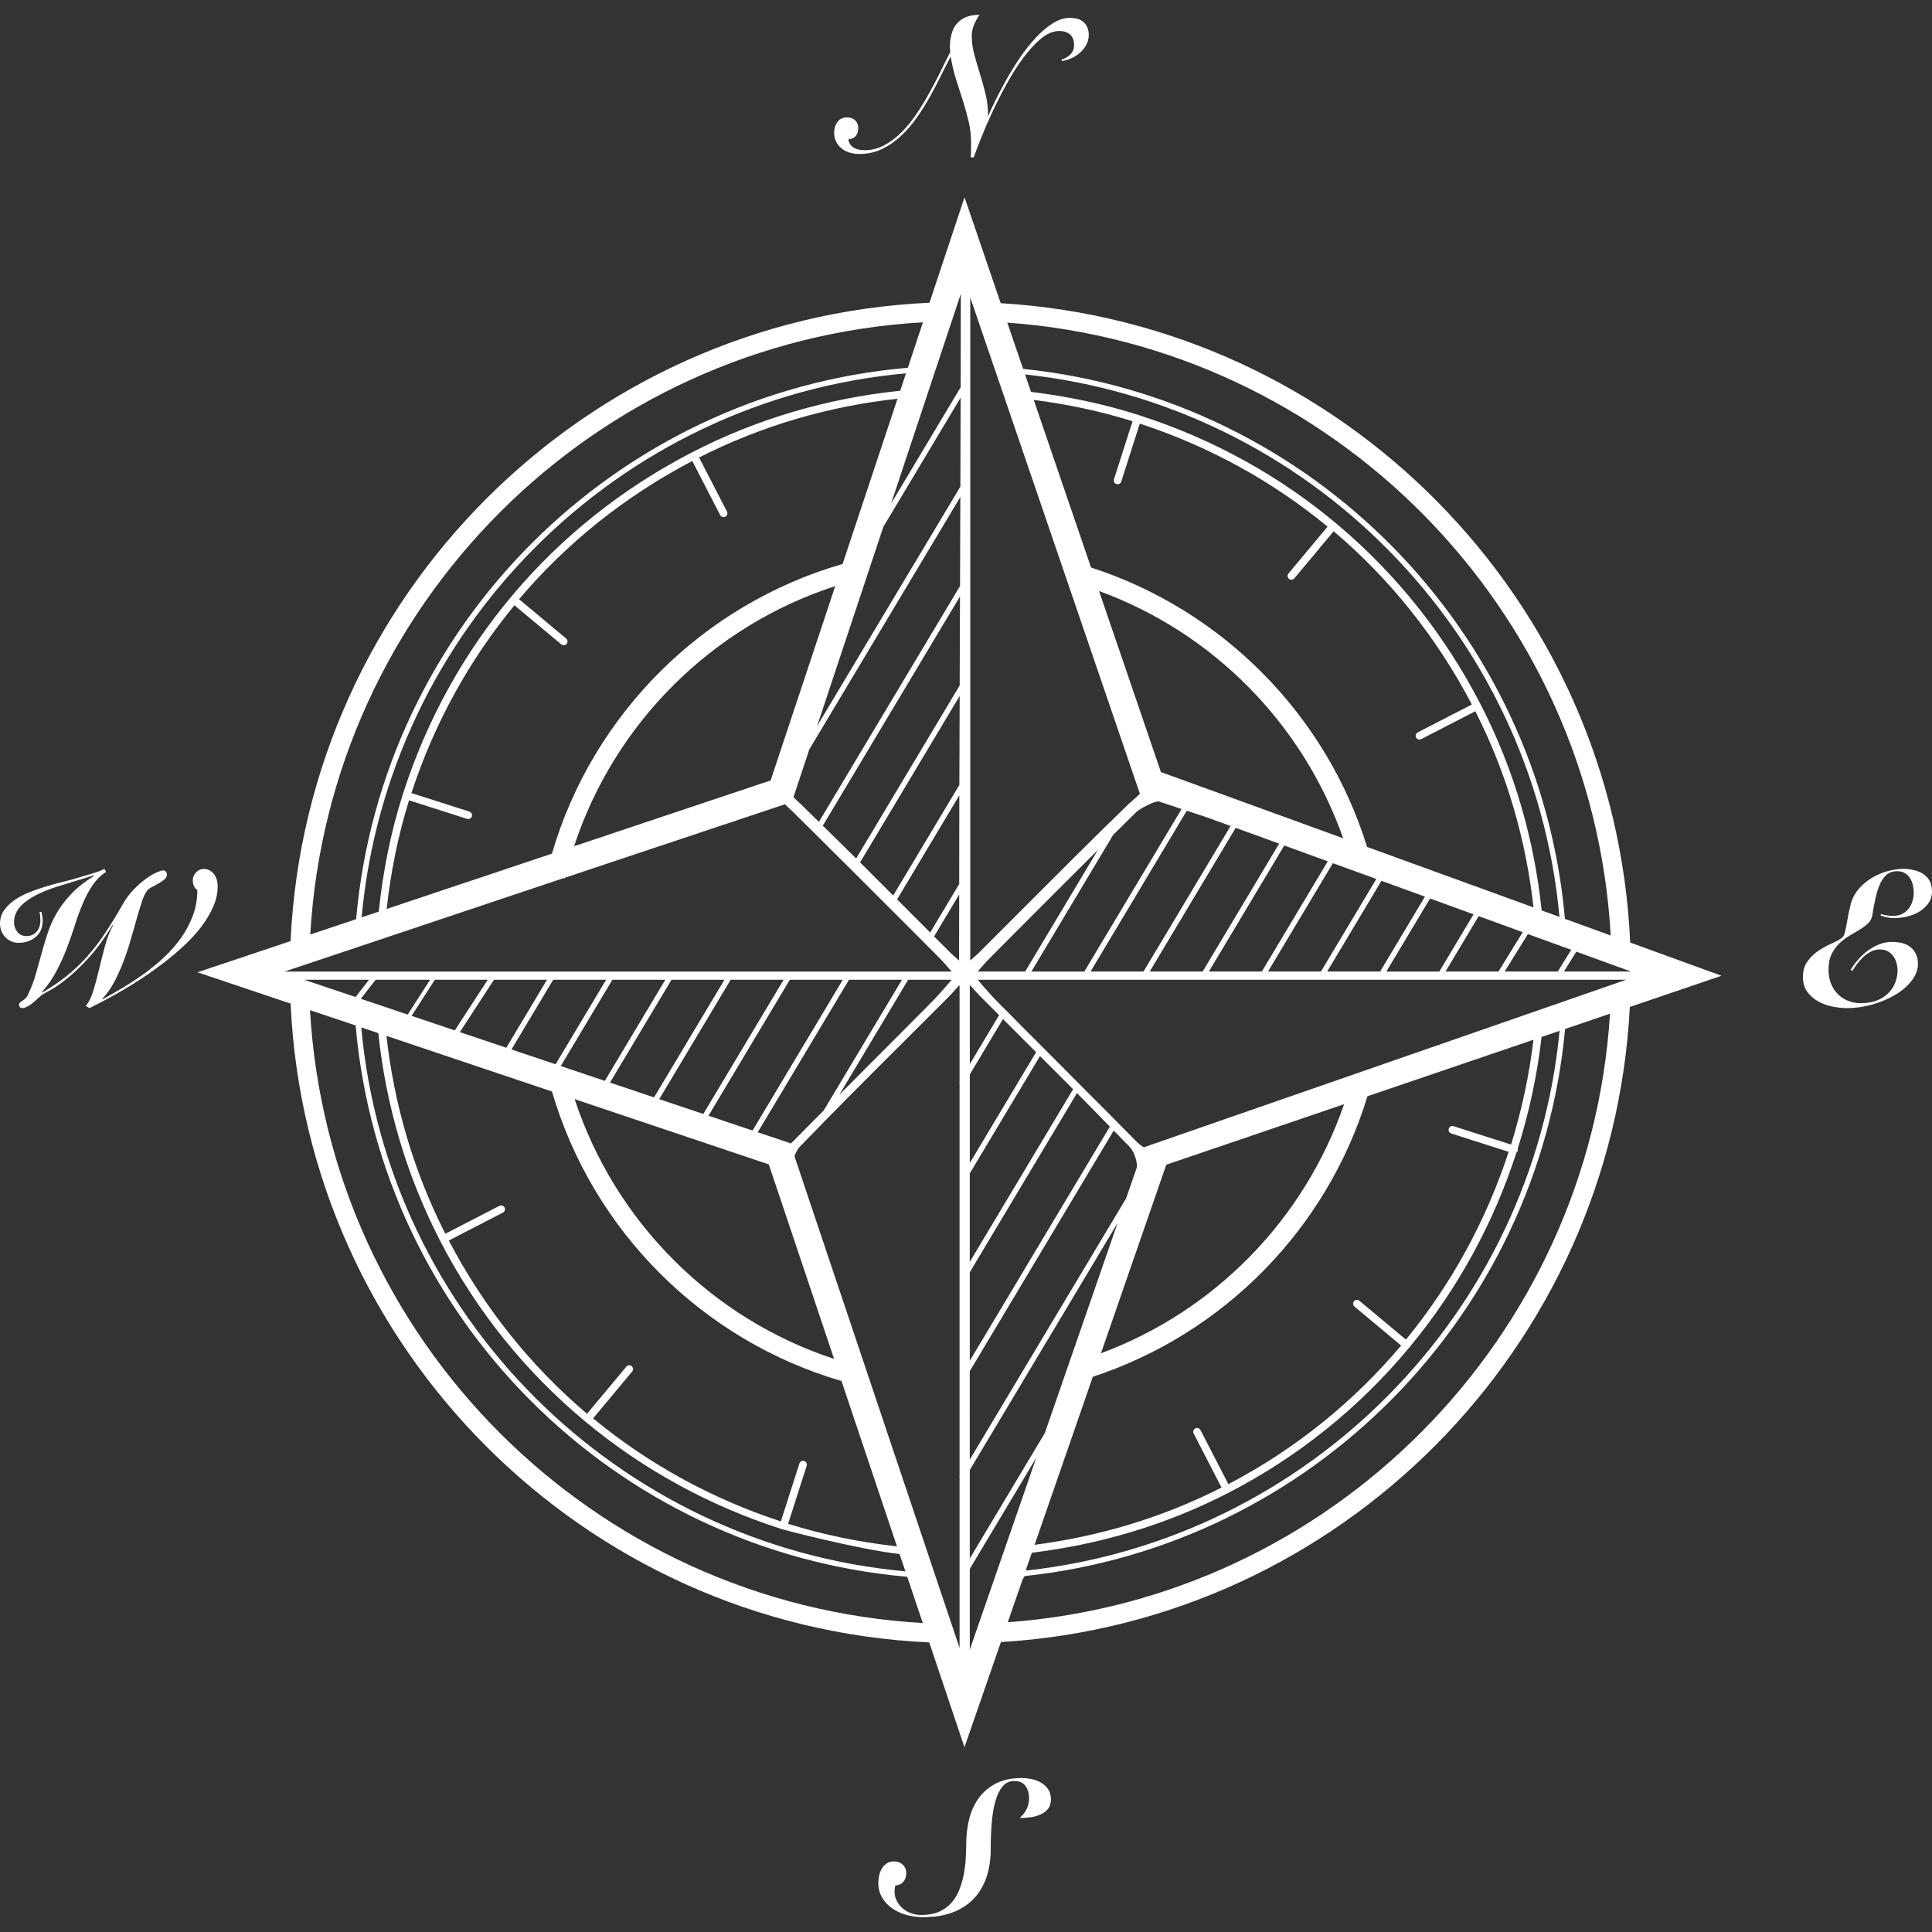 <?xml version="1.0" encoding="UTF-8"?> <svg xmlns="http://www.w3.org/2000/svg" xmlns:xlink="http://www.w3.org/1999/xlink" version="1.1" id="Layer_1" x="0px" y="0px" viewBox="0 0 286.788 286.788" style="enable-background:new 0 0 286.788 286.788;" xml:space="preserve"><rect x="0" y="0" width="286.788" height="286.788" fill="#333333" stroke="none"/><g><g><g><path d="M148.548,45.006l-5.372-15.72l-5.204,15.652c-51.236,2.34-92.46,43.536-94.84,94.76l-13.824,4.628l13.828,4.648 c2.348,51.24,43.564,92.476,94.804,94.828l5.224,15.564l5.412-15.616c50.42-3.028,90.78-43.74,93.356-94.276l13.608-4.632 l-13.552-4.928C239.736,89.058,199.204,48.03,148.548,45.006z M137,47.846l-2.24,6.744c-43.46,3.748-78.08,38.412-81.896,81.852 l-6.808,2.28C48.892,89.842,88.108,50.634,137,47.846z M81.928,126.718l-24.532,8.208c0.6-5.416,1.668-10.812,3.324-16.128 l8.612,2.756c0.056,0.02,0.112,0.028,0.172,0.028c0.24,0,0.464-0.152,0.54-0.396c0.096-0.296-0.068-0.616-0.368-0.712 l-8.604-2.752c3.376-10.328,8.58-19.724,15.292-27.876l6.952,5.804c0.104,0.088,0.236,0.132,0.364,0.132 c0.16,0,0.324-0.072,0.432-0.204c0.204-0.24,0.172-0.596-0.072-0.796l-6.988-5.836c7.06-8.344,15.748-15.296,25.712-20.516 l4.14,8.028c0.1,0.196,0.3,0.304,0.504,0.304c0.088,0,0.176-0.02,0.26-0.064c0.276-0.144,0.388-0.484,0.244-0.764l-4.14-8.024 c9.36-4.748,19.316-7.612,29.452-8.72l-8.148,24.528C104.332,89.706,87.976,106.01,81.928,126.718z M123.984,87.002 l-9.592,28.848l-29.172,9.764C91.216,107.354,105.688,92.942,123.984,87.002z M102.736,67.142 C82.112,77.774,66.86,95.806,59.796,117.91c-1.832,5.732-2.96,11.56-3.572,17.408l-2.544,0.852 c3.924-42.784,38.004-76.892,80.804-80.752l-0.86,2.584C122.984,59.102,112.528,62.094,102.736,67.142z M42.244,144.218 l41.488-13.892c0.028,0.04,0.072,0.064,0.1,0.108c0.012-0.052,0.028-0.1,0.044-0.152c0,0,32.472-10.836,32.652-10.896 c0.356,0.396,0.772,0.732,1.188,1.136c0.992,0.972,1.98,1.96,2.972,2.94c0,0,10.172,10.108,14.832,14.792l1.664,1.672l0.576,0.58 l1.832,1.84c0.444,0.44,0.856,0.92,1.4,1.556c0.084,0.1,0.176,0.208,0.272,0.316H42.244z M138.08,138.422 c-1.052-1.056-2.108-2.108-3.16-3.16c-0.576-0.58-1.176-1.172-1.756-1.756l9.24-15.444c-0.012,4.4-0.012,8.776-0.02,13.168 L138.08,138.422z M142.384,132.774c-0.004,3.268-0.016,6.552-0.016,9.804c-0.548-0.472-1-0.868-1.412-1.276 c-0.768-0.764-1.532-1.532-2.3-2.3L142.384,132.774z M104.4,165.358l-6.544-2.2l10.604-17.724h7.86L104.4,165.358z M117.244,145.434h7.86l-13.392,22.384l-6.544-2.2L117.244,145.434z M97.088,162.898l-6.544-2.2l9.136-15.264h7.86 L97.088,162.898z M89.78,160.442l-6.54-2.2l7.664-12.808h7.856L89.78,160.442z M82.468,157.982l-6.544-2.2l6.192-10.348h7.86 L82.468,157.982z M75.156,155.526l-6.892-2.316l5.06-7.772h7.868L75.156,155.526z M67.508,152.954l-6.408-2.156l3.448-5.364 h7.856L67.508,152.954z M60.52,150.602l-6.96-2.34l2.204-2.828h8.08L60.52,150.602z M56.16,153.358 c1.108,10.616,4.132,21.044,9.168,30.82c5.472,10.616,12.86,19.596,21.5,26.796c0.02,0.024,0.12,0.108,0.16,0.128 c8.584,7.116,18.412,12.448,28.88,15.824c0.068,0.076,11.844,3.132,17.664,3.752l0.864,2.572 c-42.776-3.904-76.88-37.96-80.772-80.74L56.16,153.358z M116.988,226.194l2.756-8.612c0.096-0.296-0.068-0.616-0.368-0.712 c-0.268-0.092-0.616,0.068-0.712,0.368l-2.752,8.6c-10.328-3.376-19.724-8.58-27.872-15.292l5.8-6.952 c0.204-0.244,0.172-0.596-0.072-0.796c-0.24-0.204-0.6-0.172-0.796,0.072l-5.832,6.988c-8.344-7.06-15.3-15.752-20.52-25.716 l8.028-4.136c0.28-0.144,0.392-0.484,0.248-0.76c-0.148-0.28-0.492-0.384-0.76-0.248l-8.032,4.14 c-4.736-9.336-7.616-19.264-8.736-29.376l7.884,2.652l0.756,0.256l15.932,5.356c6.032,20.66,22.32,36.944,42.972,42.972 l8.24,24.548C127.724,228.938,122.316,227.858,116.988,226.194z M85.3,163.154l28.82,9.688l9.692,28.872 C105.636,195.746,91.288,181.346,85.3,163.154z M117.308,169.774l-0.028-0.088l-4.8-1.612l13.548-22.64h7.86l-11.628,19.424 c-1.508,1.52-3.008,3.008-4.5,4.532C117.608,169.55,117.46,169.646,117.308,169.774z M134.808,145.434h6.448 c-0.12,0.188-1.96,2.296-2.64,2.984c-3.1,3.148-6.232,6.272-9.356,9.396c-1.536,1.536-3.112,3.14-4.676,4.708L134.808,145.434z M54.784,145.434l-2,2.568l-7.64-2.568H54.784z M46.016,149.946l6.776,2.276c3.784,43.44,38.44,78.04,81.88,81.836l2.304,6.864 C88.068,238.126,48.82,198.85,46.016,149.946z M142.44,160.49c0,0-0.032,0.292,0,0.384v58.324l-0.048,0.08 c0.02,0.02,0.028,0.048,0.048,0.068v25.28l-24.508-72.992c0.2-0.548,0.46-1.068,0.784-1.408 c5.256-5.44,10.708-10.88,15.976-16.132c2.012-2.004,4.02-4.012,6.028-6.02c0.484-0.488,0.944-1.004,1.54-1.676 c0.032-0.036,0.072-0.08,0.104-0.116l0.076,0.056V160.49z M142.408,116.514l-9.82,16.416c-1.632-1.636-3.264-3.268-4.916-4.916 l14.784-24.708C142.436,107.71,142.42,112.078,142.408,116.514z M142.496,90.162c-0.016,3.816-0.024,7.728-0.04,11.588 l-15.368,25.684c-1.64-1.632-3.296-3.244-4.952-4.864L142.5,88.538C142.5,89.074,142.5,89.626,142.496,90.162z M142.508,86.986 l-20.948,35.016c-0.924-0.904-1.844-1.824-2.768-2.716c-0.28-0.272-0.648-0.564-1.004-0.976l2.348-7.068l22.416-37.464 C142.54,78.198,142.524,82.614,142.508,86.986z M142.56,72.23l-21.268,35.544l9.832-29.568l11.472-19.176 C142.584,63.45,142.576,67.81,142.56,72.23z M142.6,57.486l-10.32,17.248l10.344-31.116 C142.62,48.21,142.608,52.842,142.6,57.486z M239.096,138.866l-6.796-2.468c-3.784-42.916-37.696-77.224-80.428-81.644 l-2.348-6.864C197.816,51.346,236.364,90.386,239.096,138.866z M165.236,123.938c1.152-1.136,2.296-2.284,3.448-3.408 c0.412-0.412,2.8-1.736,3.376-1.544c1.108,0.364,2.224,0.736,3.336,1.104l-14.436,24.128h-7.86L165.236,123.938z M152.176,144.214h-7.04c0.08-0.092,0.16-0.188,0.236-0.272c0.564-0.656,0.98-1.144,1.436-1.6l4.248-4.264 c3.9-3.92,7.9-7.916,11.912-11.904L152.176,144.214z M168.116,62.526l-2.756,8.616c-0.096,0.296,0.068,0.616,0.368,0.712 c0.056,0.02,0.112,0.028,0.172,0.028c0.24,0,0.464-0.152,0.54-0.396l2.752-8.604c10.328,3.376,19.724,8.58,27.876,15.292 l-5.804,6.956c-0.204,0.244-0.172,0.596,0.072,0.796c0.104,0.088,0.236,0.132,0.364,0.132c0.16,0,0.324-0.072,0.432-0.204 l5.836-6.992c8.344,7.06,15.296,15.752,20.516,25.716l-8.028,4.136c-0.28,0.144-0.392,0.484-0.248,0.76 c0.1,0.196,0.3,0.308,0.504,0.308c0.084,0,0.176-0.02,0.256-0.064l8.032-4.14c4.756,9.376,7.532,19.228,8.636,29.12l-24.704-8.98 c-6.076-19.62-21.46-35.164-40.98-41.48l-8.504-24.88C158.376,59.994,163.28,61.018,168.116,62.526z M153.044,58.174 l-0.884-2.592c42.064,4.524,75.432,38.276,79.332,80.524l-2.648-0.964c-1.092-10.396-3.996-20.76-9.068-30.596 c-10.632-20.624-28.664-35.876-50.768-42.94C163.748,59.922,158.408,58.826,153.044,58.174z M199.38,124.434l-27.052-9.832 l-9.184-26.872C180.072,93.906,193.388,107.426,199.38,124.434z M176.168,120.342c0.988,0.324,1.976,0.656,2.964,0.98l3.54,1.288 l-12.928,21.604h-7.86L176.168,120.342z M183.428,122.886l6.452,2.344l-11.356,18.984h-7.86L183.428,122.886z M190.64,125.506 l6.456,2.348l-9.788,16.36h-7.86L190.64,125.506z M197.852,128.13l6.452,2.344l-8.22,13.74h-7.856L197.852,128.13z M205.064,130.75l6.456,2.348l-6.652,11.116h-7.86L205.064,130.75z M212.28,133.374l6.456,2.348l-5.084,8.496h-7.86 L212.28,133.374z M219.492,135.994l6.548,2.38l-3.608,5.84h-7.856L219.492,135.994z M226.804,138.654l6.428,2.336l-1.996,3.224 h-7.88L226.804,138.654z M144.028,44.178h0.004l25.132,73.524l0.084,0.032c-0.08,0.236-1.316,1.232-1.648,1.552 c-5.376,5.196-10.74,10.576-15.928,15.776c-2.08,2.084-4.152,4.164-6.24,6.24c-0.408,0.408-0.86,0.804-1.404,1.276V44.178z M144.032,146.282c0.048,0.052,0.108,0.12,0.152,0.168c0.576,0.644,1.02,1.144,1.492,1.616c0.872,0.876,1.752,1.752,2.628,2.624 l-4.344,7.264v-11.616h-0.004L144.032,146.282z M148.88,151.27c0.952,0.952,1.9,1.904,2.856,2.852 c0.68,0.68,1.38,1.38,2.064,2.064l-9.84,16.448v-13.136h-0.004L148.88,151.27z M143.956,174.178l10.42-17.412 c1.636,1.632,3.268,3.26,4.916,4.916l-15.336,25.628V174.178z M143.956,188.854l15.912-26.592 c1.636,1.648,3.256,3.312,4.88,4.976l-20.792,34.752V188.854z M143.952,203.534h0.004l21.364-35.708 c0.784,0.804,1.58,1.6,2.356,2.404c0.648,0.668,1.096,1.992,1.1,2.988l-1.616,4.664l-23.208,38.788V203.534z M225.284,170.534 c1.704-5.4,2.908-10.956,3.544-16.604l2.68-0.912c-4.056,41.996-37.288,75.5-79.116,80.112c-0.016-0.008-0.04-0.016-0.052-0.028 c-0.02-0.02-0.036-0.04-0.056-0.06l0.884-2.552c9.924-1.208,19.804-4.06,29.2-8.904c10.612-5.472,19.588-12.86,26.784-21.504 c0.028-0.024,0.068-0.016,0.092-0.044c0.028-0.036,0.016-0.08,0.036-0.116c7.108-8.572,12.436-18.376,15.816-28.824 c0.096-0.068,0.172-0.168,0.208-0.288C225.336,170.714,225.3,170.626,225.284,170.534z M224.3,169.898l-8.532-2.724 c-0.296-0.1-0.616,0.068-0.712,0.368c-0.096,0.296,0.068,0.616,0.368,0.712l8.52,2.724c-3.292,10.084-8.428,19.556-15.248,27.872 l-6.912-5.768c-0.24-0.208-0.6-0.172-0.796,0.072c-0.204,0.244-0.172,0.596,0.072,0.796l6.924,5.78 c-6.94,8.236-15.536,15.284-25.64,20.58l-4.148-8.04c-0.144-0.276-0.484-0.384-0.764-0.244c-0.276,0.144-0.388,0.484-0.244,0.764 l4.14,8.028c-8.832,4.48-18.2,7.256-27.752,8.496l8.644-24.944c19.476-6.4,34.776-21.992,40.768-41.64l24.64-8.388 C227,159.626,225.88,164.834,224.3,169.898z M155.092,212.734l-11.136,18.608v-13.136l21.94-36.664L155.092,212.734z M163.428,200.878l9.696-27.984l26.392-8.984C193.624,180.998,180.344,194.606,163.428,200.878z M143.956,244.882v-11.996 l9.864-16.488L143.956,244.882z M149.596,240.806l2.196-6.344l0.304-0.508c42.496-4.504,76.276-38.556,80.228-81.212l6.668-2.268 C235.964,198.634,197.632,237.326,149.596,240.806z M169.784,170.31c-0.376-0.224-0.756-0.516-1.148-0.92 c-2.692-2.752-5.416-5.468-8.132-8.188l-0.576-0.58c-0.908-0.908-1.812-1.828-2.72-2.74c-3.148-3.148-6.3-6.292-9.424-9.464 c-0.68-0.688-2.52-2.796-2.64-2.984h15.092l-0.012,0.016c0.056-0.008,0.112-0.012,0.168-0.016h81L169.784,170.31z M232.156,144.214l1.832-2.948l8.116,2.948H232.156z" fill="#000000" style="fill: rgb(255, 255, 255);"></path><path d="M31.632,134.642c0.456-1.028,0.684-2.056,0.684-3.084c0-0.316-0.04-0.628-0.124-0.936 c-0.084-0.308-0.216-0.58-0.392-0.824c-0.18-0.24-0.4-0.436-0.66-0.588c-0.264-0.148-0.56-0.224-0.896-0.224 c-0.428,0-0.808,0.168-1.132,0.504c-0.328,0.336-0.492,0.72-0.492,1.148c0,0.376,0.064,0.676,0.184,0.912 c0.12,0.236,0.284,0.428,0.488,0.576c0,1.324-0.216,2.572-0.644,3.74c-0.432,1.164-1.004,2.26-1.724,3.288 c-0.72,1.028-1.552,1.992-2.504,2.884c-0.952,0.892-1.948,1.724-2.996,2.476c-1.048,0.756-2.1,1.452-3.164,2.084 c-1.064,0.64-2.072,1.216-3.024,1.74l-0.06-0.06c0.692-0.728,1.292-1.584,1.808-2.56c0.512-0.984,0.968-2.004,1.372-3.068 c0.404-1.068,0.76-2.14,1.064-3.224c0.308-1.084,0.6-2.1,0.872-3.052c0.268-0.948,0.524-1.788,0.768-2.52 c0.24-0.728,0.504-1.276,0.78-1.652c0.132-0.168,0.356-0.336,0.672-0.504c0.32-0.168,0.644-0.344,0.98-0.532 s0.64-0.388,0.9-0.616c0.264-0.224,0.392-0.468,0.392-0.728c0-0.148-0.048-0.288-0.14-0.42c-0.092-0.128-0.24-0.196-0.444-0.196 c-0.168,0-0.484,0.096-0.94,0.296c-0.46,0.196-0.972,0.496-1.552,0.912c-0.58,0.412-1.188,0.94-1.82,1.584 c-0.636,0.64-1.208,1.408-1.712,2.308c-0.912,1.604-1.796,3.044-2.644,4.308c-0.848,1.272-1.744,2.424-2.672,3.46 c-0.932,1.036-1.932,1.976-2.996,2.828c-1.064,0.848-2.268,1.664-3.612,2.448l-0.056-0.056c0.876-0.992,1.612-2.048,2.196-3.164 c0.592-1.124,1.104-2.256,1.54-3.404c0.44-1.148,0.836-2.288,1.192-3.416s0.744-2.188,1.164-3.176 c0.416-0.988,0.896-1.892,1.44-2.704c0.54-0.812,1.212-1.48,2.016-2l-0.232-0.452c-0.448,0.224-1.02,0.444-1.72,0.656 c-0.704,0.216-1.592,0.48-2.676,0.8c-0.58,0.168-1.252,0.344-2.016,0.532c-0.768,0.188-1.564,0.408-2.396,0.656 c-0.832,0.256-1.648,0.544-2.448,0.872c-0.804,0.324-1.516,0.708-2.14,1.144c-0.628,0.44-1.136,0.944-1.528,1.512 C0.2,135.718,0,136.366,0,137.098c0,0.372,0.068,0.732,0.2,1.076c0.132,0.348,0.316,0.652,0.56,0.912 c0.244,0.26,0.532,0.472,0.868,0.632c0.336,0.156,0.696,0.24,1.092,0.24c1.024,0,1.884-0.288,2.576-0.872 c0.692-0.58,1.036-1.38,1.036-2.408c0-0.244-0.016-0.468-0.056-0.684c-0.04-0.216-0.08-0.424-0.14-0.632H5.86 c0.052,0.228,0.088,0.444,0.108,0.66s0.028,0.432,0.028,0.656c0,0.24-0.032,0.496-0.108,0.768 c-0.076,0.272-0.196,0.52-0.364,0.744c-0.168,0.224-0.384,0.408-0.644,0.548c-0.26,0.14-0.58,0.212-0.952,0.212 c-0.6,0-1.056-0.216-1.372-0.644c-0.32-0.432-0.476-0.9-0.476-1.404c0-1.176,0.584-2.2,1.752-3.08 c1.164-0.876,2.776-1.632,4.828-2.268l5.292-1.624l0.056,0.056c-1.36,0.84-2.48,1.716-3.36,2.632 c-0.876,0.912-1.6,1.852-2.168,2.812c-0.572,0.96-1.024,1.944-1.36,2.952s-0.644,2.028-0.92,3.052 c-0.284,1.028-0.572,2.068-0.872,3.124c-0.296,1.056-0.7,2.104-1.204,3.148c-0.096,0.208-0.216,0.376-0.364,0.504 c-0.148,0.132-0.292,0.244-0.432,0.336c-0.14,0.092-0.26,0.18-0.352,0.264c-0.092,0.088-0.14,0.204-0.14,0.352 c0,0.128,0.036,0.244,0.112,0.336c0.076,0.092,0.196,0.14,0.364,0.14c0.24,0,0.508-0.084,0.8-0.252 c0.288-0.168,0.568-0.36,0.84-0.584c0.272-0.228,0.512-0.44,0.728-0.644c0.212-0.204,0.368-0.344,0.46-0.42 c0.208-0.148,0.648-0.404,1.332-0.768c0.68-0.364,1.512-0.94,2.492-1.724c0.98-0.78,2.052-1.812,3.22-3.092 c1.168-1.276,2.348-2.9,3.544-4.856l0.056,0.056c-0.484,0.88-0.888,1.904-1.204,3.08c-0.316,1.176-0.612,2.34-0.884,3.488 c-0.272,1.148-0.556,2.208-0.856,3.176c-0.296,0.972-0.672,1.712-1.116,2.216l0.584,0.336c0.148-0.092,0.356-0.208,0.616-0.336 c0.26-0.132,0.676-0.348,1.256-0.644c0.168-0.092,0.544-0.292,1.12-0.6s1.284-0.708,2.112-1.192 c0.832-0.484,1.748-1.06,2.756-1.724c1.008-0.66,2.032-1.392,3.068-2.184c1.04-0.792,2.04-1.636,3.012-2.536 c0.972-0.892,1.828-1.828,2.576-2.796C30.568,136.666,31.176,135.67,31.632,134.642z" fill="#000000" style="fill: rgb(255, 255, 255);"></path><path d="M286.408,130.71c-0.248-0.432-0.58-0.772-0.992-1.02c-0.412-0.256-0.876-0.436-1.388-0.548 c-0.516-0.112-1.036-0.168-1.556-0.168s-1.108,0.072-1.76,0.212c-0.656,0.14-1.308,0.36-1.96,0.656 c-0.656,0.3-1.284,0.688-1.876,1.164c-0.6,0.476-1.116,1.06-1.544,1.752c-0.296,0.488-0.528,1.068-0.684,1.752 c-0.16,0.68-0.3,1.344-0.408,1.988c-0.112,0.644-0.228,1.22-0.336,1.736c-0.116,0.512-0.288,0.852-0.532,1.02 c-0.412,0.28-0.94,0.564-1.596,0.856s-1.292,0.648-1.904,1.064c-0.62,0.424-1.148,0.94-1.584,1.556 c-0.44,0.616-0.66,1.38-0.66,2.296c0,0.88,0.216,1.612,0.644,2.2c0.428,0.584,0.968,1.06,1.624,1.424 c0.652,0.36,1.36,0.62,2.124,0.768c0.764,0.152,1.484,0.228,2.156,0.228c1.268,0,2.536-0.184,3.796-0.548 c1.26-0.36,2.388-0.844,3.388-1.44s1.804-1.296,2.42-2.1c0.616-0.8,0.924-1.632,0.924-2.492c0-0.952-0.32-1.732-0.952-2.336 c-0.636-0.612-1.624-0.912-2.968-0.912c-0.632,0-1.264,0.128-1.876,0.376c-0.62,0.252-1.192,0.58-1.724,0.98 c-0.528,0.404-1.008,0.852-1.428,1.344c-0.42,0.496-0.772,0.988-1.048,1.472l0.276,0.108c0.168-0.276,0.38-0.6,0.644-0.964 s0.568-0.708,0.912-1.036c0.344-0.328,0.728-0.6,1.148-0.828c0.42-0.224,0.872-0.336,1.36-0.336c0.444,0,0.832,0.088,1.16,0.268 c0.328,0.176,0.596,0.412,0.812,0.7c0.216,0.288,0.38,0.624,0.488,1.008c0.112,0.384,0.168,0.768,0.168,1.16 c0,0.524-0.096,1.068-0.292,1.64c-0.192,0.568-0.504,1.092-0.936,1.568c-0.432,0.476-0.992,0.868-1.696,1.176 c-0.7,0.308-1.552,0.46-2.564,0.46c-0.632,0-1.236-0.108-1.816-0.336c-0.584-0.224-1.092-0.552-1.528-0.98 c-0.44-0.428-0.788-0.952-1.036-1.568c-0.256-0.62-0.38-1.308-0.38-2.072c0-0.912,0.148-1.68,0.448-2.296 c0.296-0.616,0.676-1.148,1.132-1.596c0.456-0.444,0.956-0.828,1.496-1.148c0.544-0.316,1.056-0.624,1.544-0.92 c0.488-0.3,0.9-0.612,1.248-0.936c0.344-0.328,0.552-0.724,0.628-1.192c0.168-1.064,0.348-2.004,0.548-2.828 c0.196-0.82,0.436-1.508,0.712-2.06c0.28-0.548,0.616-0.968,1.008-1.248c0.392-0.276,0.868-0.416,1.428-0.416 c0.428,0,0.8,0.092,1.12,0.28c0.316,0.184,0.572,0.432,0.768,0.728c0.192,0.3,0.34,0.64,0.432,1.024 c0.092,0.384,0.14,0.768,0.14,1.16c0,0.392-0.052,0.792-0.168,1.192c-0.116,0.4-0.288,0.768-0.532,1.104 c-0.244,0.336-0.564,0.608-0.952,0.824s-0.876,0.324-1.456,0.324c-0.612,0-1.2-0.092-1.76-0.28l-0.044,0.22 c0.316,0.132,0.652,0.232,1.008,0.296c0.356,0.064,0.692,0.096,1.008,0.096c0.6,0,1.224-0.076,1.88-0.228 c0.652-0.148,1.252-0.388,1.804-0.712c0.552-0.332,1.008-0.744,1.372-1.248c0.364-0.504,0.548-1.1,0.548-1.792 C286.788,131.674,286.66,131.138,286.408,130.71z" fill="#000000" style="fill: rgb(255, 255, 255);"></path><path d="M124.792,21.922c0.32,0.288,0.716,0.524,1.192,0.688s1.012,0.248,1.608,0.248c1.196,0,2.3-0.244,3.32-0.728 c1.016-0.484,1.948-1.124,2.796-1.916c0.852-0.796,1.636-1.7,2.356-2.716c0.716-1.02,1.376-2.06,1.972-3.136 c0.596-1.072,1.148-2.124,1.652-3.152c0.504-1.024,0.972-1.94,1.4-2.744l0.06,0.084c0.184,1.12,0.444,2.212,0.78,3.264 s0.668,2.088,0.996,3.104c0.324,1.02,0.608,2.04,0.852,3.068c0.244,1.028,0.368,2.072,0.368,3.136c0,0.428,0,0.812,0,1.148 c0,0.316-0.02,0.676-0.06,1.088h0.46c0.224-0.632,0.564-1.536,1.024-2.7c0.456-1.168,1.008-2.444,1.648-3.836 c0.644-1.388,1.364-2.812,2.156-4.256c0.792-1.444,1.624-2.756,2.492-3.932c0.872-1.176,1.752-2.144,2.66-2.9 c0.908-0.752,1.808-1.132,2.704-1.132c0.672,0,1.204,0.172,1.608,0.516c0.4,0.348,0.6,0.876,0.6,1.584 c0,0.544-0.18,1-0.548,1.376c-0.364,0.368-0.816,0.632-1.356,0.78l0.14,0.2c0.484-0.076,0.96-0.22,1.424-0.436 c0.468-0.212,0.884-0.488,1.26-0.824c0.372-0.336,0.676-0.728,0.912-1.176c0.232-0.448,0.348-0.924,0.348-1.428 c0-0.484-0.08-0.888-0.24-1.204c-0.156-0.316-0.364-0.576-0.612-0.784c-0.256-0.2-0.548-0.348-0.884-0.432 c-0.336-0.08-0.692-0.124-1.064-0.124c-0.856,0-1.72,0.28-2.588,0.84c-0.872,0.56-1.712,1.276-2.524,2.156 c-0.808,0.876-1.584,1.864-2.324,2.952c-0.736,1.092-1.408,2.176-2.016,3.26c-0.604,1.088-1.136,2.096-1.592,3.024 c-0.46,0.932-0.808,1.688-1.052,2.268h-0.056c0.016-1.06-0.1-2.108-0.352-3.136c-0.252-1.024-0.532-2.036-0.84-3.024 c-0.308-0.988-0.592-1.952-0.84-2.884c-0.256-0.936-0.38-1.848-0.38-2.748c0-0.576,0.108-1.128,0.324-1.652 c0.216-0.52,0.488-1.024,0.824-1.508c-0.8,0-1.484,0.116-2.044,0.36c-0.564,0.244-1.012,0.576-1.36,0.996 c-0.34,0.424-0.596,0.928-0.752,1.512c-0.16,0.588-0.24,1.224-0.24,1.916c0,0.132,0.004,0.256,0.012,0.364 c0.012,0.116,0.024,0.236,0.044,0.364c-0.412,0.804-0.868,1.72-1.372,2.76c-0.504,1.036-1.056,2.092-1.652,3.176 s-1.24,2.14-1.932,3.18c-0.692,1.032-1.44,1.956-2.24,2.768c-0.804,0.812-1.668,1.464-2.588,1.96 c-0.924,0.496-1.896,0.744-2.924,0.744c-0.732,0-1.308-0.148-1.724-0.448c-0.424-0.296-0.648-0.688-0.688-1.176 c0.488-0.036,0.848-0.2,1.092-0.488c0.244-0.288,0.364-0.676,0.364-1.164c0-0.484-0.152-0.872-0.46-1.16 c-0.308-0.288-0.696-0.432-1.164-0.432c-0.652,0-1.14,0.228-1.468,0.684c-0.328,0.46-0.488,0.996-0.488,1.612 c0,0.412,0.08,0.804,0.248,1.188C124.232,21.298,124.476,21.634,124.792,21.922z" fill="#000000" style="fill: rgb(255, 255, 255);"></path><path d="M154.584,264.646c-0.42-0.252-0.888-0.436-1.4-0.544c-0.512-0.112-1.024-0.168-1.528-0.168 c-1.472,0-2.724,0.26-3.764,0.78c-1.036,0.524-1.884,1.232-2.548,2.116c-0.664,0.884-1.148,1.92-1.456,3.104 c-0.308,1.184-0.46,2.44-0.46,3.764c0,0.752-0.024,1.528-0.084,2.34c-0.056,0.812-0.16,1.604-0.32,2.38 c-0.16,0.776-0.384,1.512-0.672,2.212c-0.288,0.704-0.672,1.316-1.148,1.852c-0.48,0.528-1.06,0.952-1.752,1.272 c-0.692,0.316-1.52,0.484-2.492,0.504c-0.692,0.016-1.296-0.08-1.82-0.296c-0.524-0.212-0.956-0.488-1.3-0.824 c-0.348-0.336-0.604-0.7-0.784-1.104c-0.176-0.4-0.264-0.78-0.264-1.132c0-0.168,0.004-0.328,0.016-0.476 c0.008-0.152,0.036-0.328,0.096-0.536c0.524-0.036,0.924-0.228,1.204-0.572c0.28-0.348,0.42-0.772,0.42-1.276 c0-0.504-0.176-0.92-0.52-1.248c-0.348-0.324-0.78-0.488-1.3-0.488c-0.416,0-0.768,0.096-1.068,0.292 c-0.3,0.192-0.54,0.448-0.728,0.756c-0.188,0.308-0.324,0.648-0.408,1.02s-0.124,0.736-0.124,1.092c0,0.84,0.184,1.58,0.56,2.212 c0.376,0.636,0.868,1.168,1.484,1.596c0.616,0.428,1.324,0.752,2.128,0.98c0.8,0.224,1.64,0.336,2.52,0.336 c1.604,0,3.028-0.232,4.268-0.688s2.284-1.12,3.136-1.988c0.844-0.868,1.492-1.928,1.928-3.176c0.44-1.252,0.66-2.672,0.66-4.256 c0-1.396,0.048-2.708,0.152-3.932s0.284-2.292,0.548-3.208c0.264-0.916,0.62-1.636,1.064-2.168c0.452-0.536,1.028-0.8,1.74-0.8 c0.764,0,1.32,0.252,1.664,0.744c0.348,0.496,0.52,1.096,0.52,1.808c0,0.596-0.12,1.136-0.36,1.624 c-0.244,0.488-0.592,0.924-1.036,1.316c0.464,0,0.968-0.028,1.512-0.096c0.54-0.064,1.044-0.196,1.512-0.392 c0.464-0.196,0.852-0.48,1.16-0.84c0.308-0.36,0.46-0.844,0.46-1.44c0-0.576-0.132-1.068-0.392-1.472 C155.344,265.23,155.004,264.898,154.584,264.646z" fill="#000000" style="fill: rgb(255, 255, 255);"></path></g></g></g></svg> 